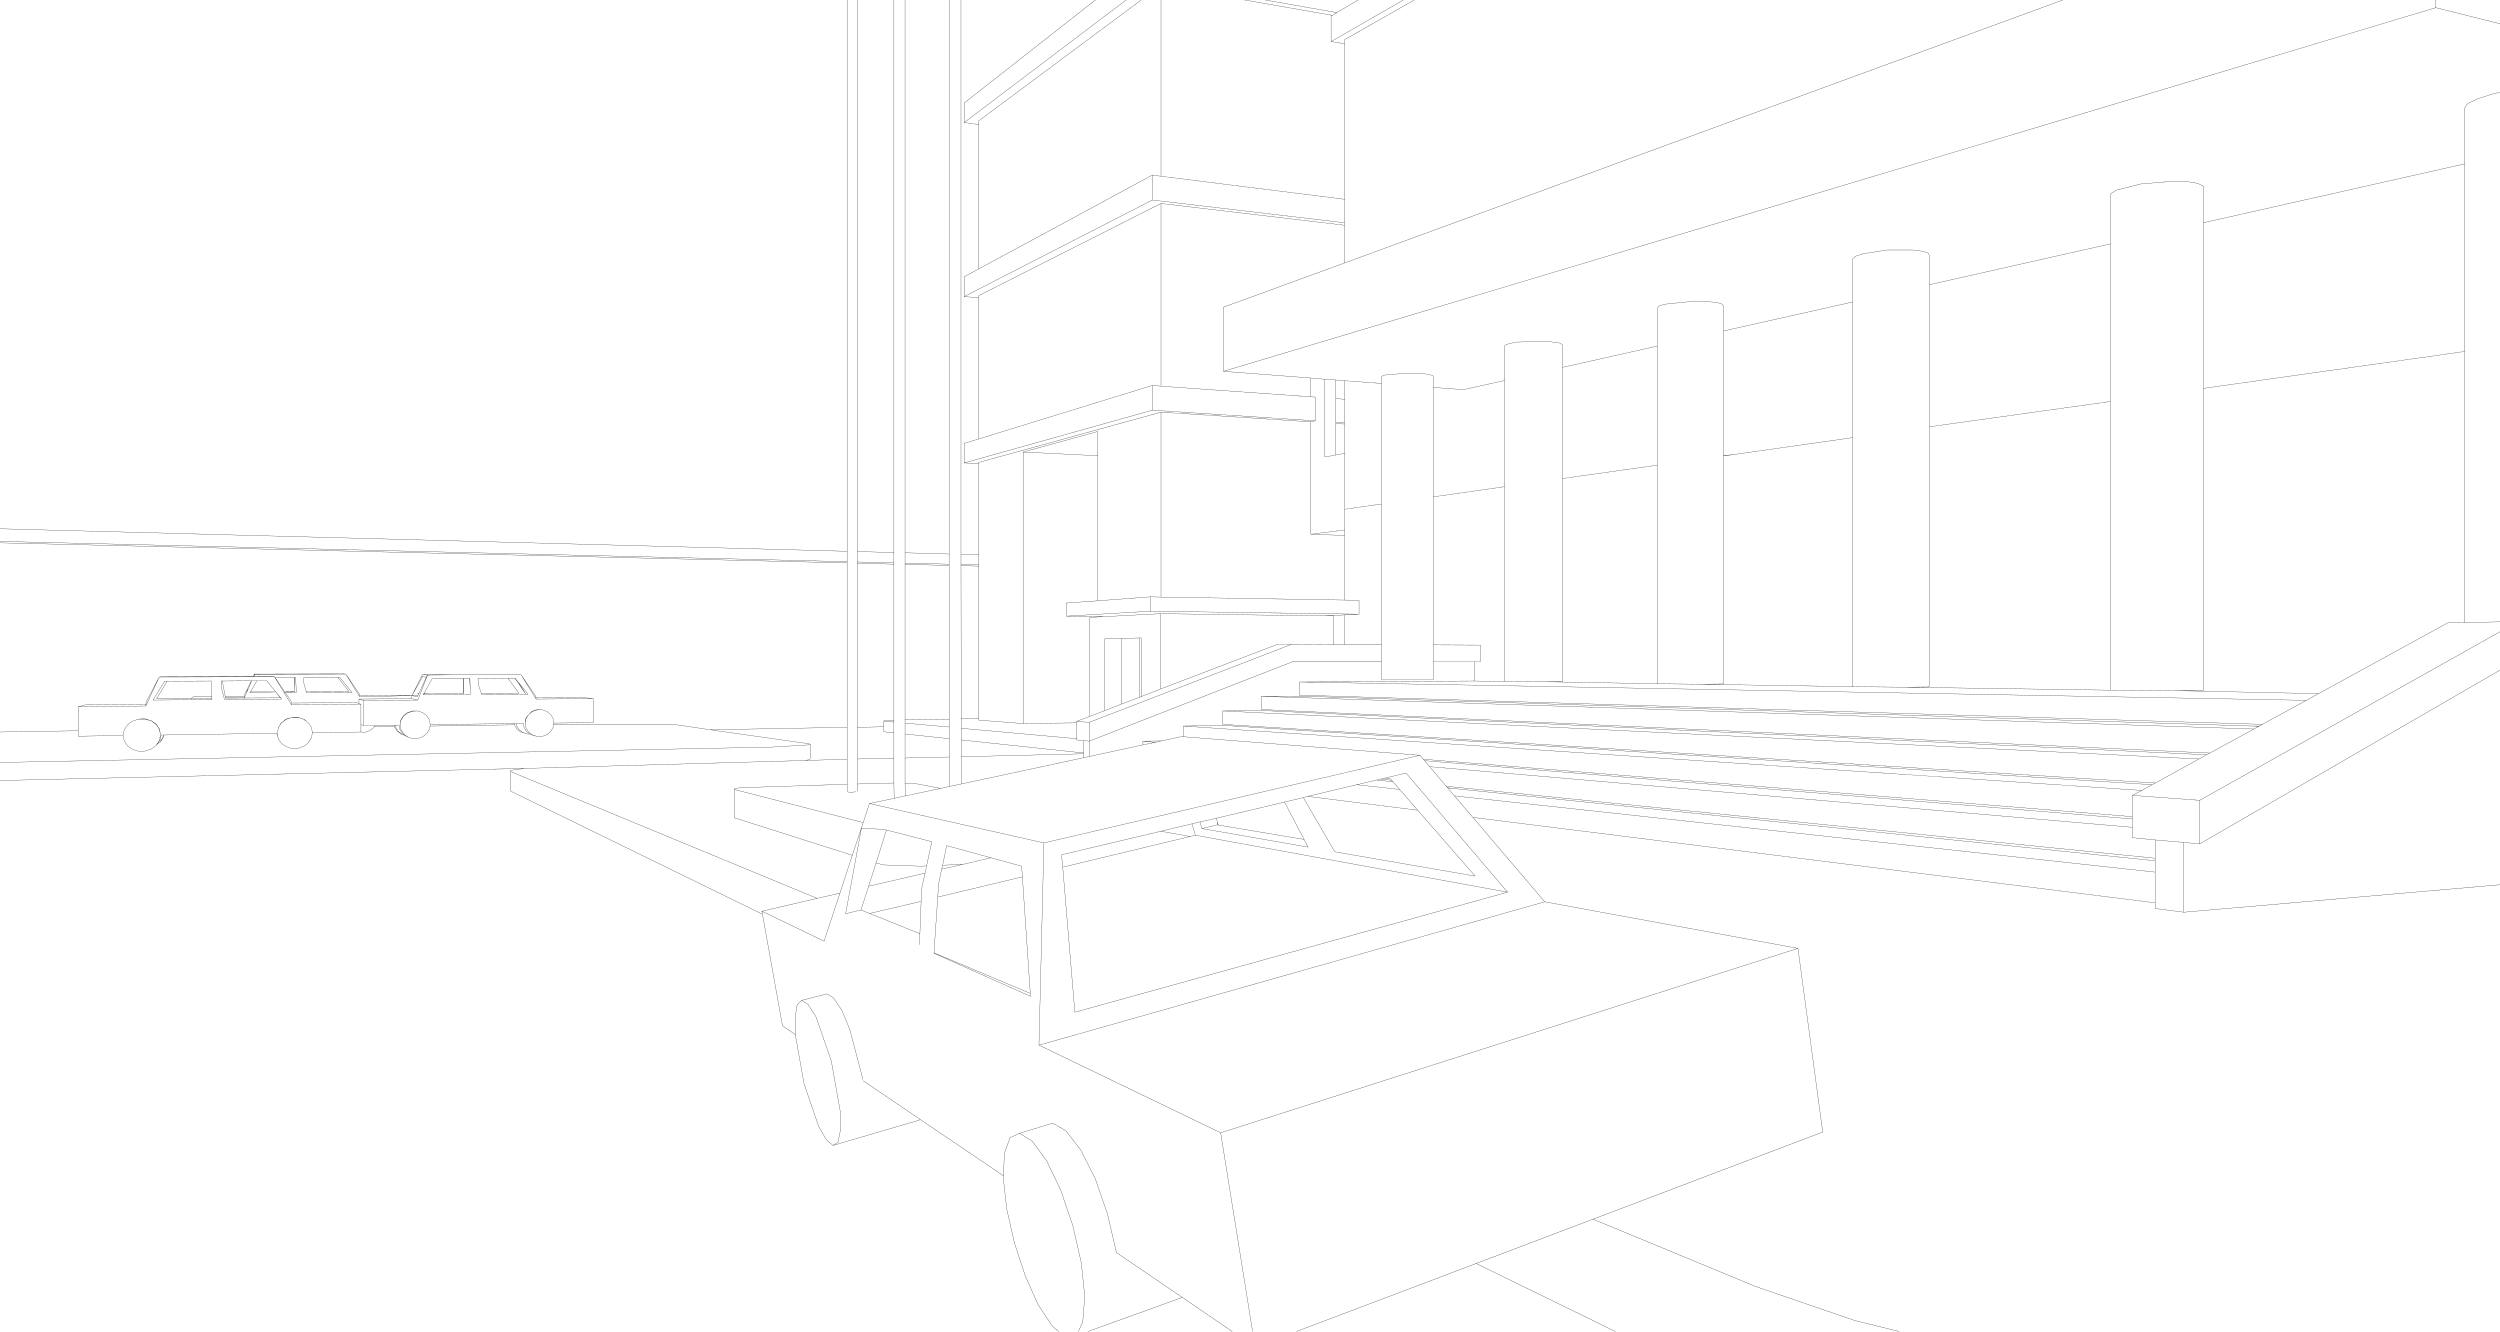 <?xml version="1.0" encoding="UTF-8" standalone="no"?>
<svg xmlns:xlink="http://www.w3.org/1999/xlink" height="268.95px" width="504.95px" xmlns="http://www.w3.org/2000/svg">
  <g transform="matrix(1.0, 0.0, 0.0, 1.0, -1.0, -1.0)">
    <path d="M493.0 1.0 L493.0 2.55 505.95 5.8 M493.0 2.55 L248.1 76.0 265.75 77.35 268.6 77.6 270.8 77.75 272.6 77.9 280.05 78.45 280.05 77.0 280.7 76.75 285.35 76.35 288.75 76.5 289.9 76.7 290.5 76.95 290.5 79.25 296.6 79.7 304.9 77.85 304.9 71.0 305.0 70.7 305.85 70.4 307.3 70.1 313.2 69.9 316.1 70.3 316.6 70.65 316.6 75.2 335.75 70.9 335.75 63.25 336.1 62.8 337.2 62.45 343.5 61.8 347.55 62.05 348.7 62.35 349.1 62.75 349.1 67.85 375.2 62.0 375.2 53.3 375.8 52.75 377.3 52.25 382.15 51.5 387.4 51.5 389.35 51.75 390.5 52.15 390.7 52.65 390.7 58.5 427.3 50.25 427.3 40.15 428.45 39.4 433.45 38.15 440.05 37.6 442.9 37.7 444.95 38.05 446.0 38.6 446.0 46.0 498.8 34.1 498.8 22.85 499.4 21.95 501.4 20.95 504.55 19.95 505.95 19.65 M446.0 46.0 L446.0 79.45 498.75 72.0 498.8 72.0 498.8 34.1 M505.95 126.6 L498.8 126.75 495.4 126.8 469.3 141.1 466.85 142.45 457.95 147.3 457.3 147.65 457.25 147.7 456.25 148.25 447.35 153.1 Q447.0 153.3 446.7 153.45 L445.15 154.3 436.35 159.15 435.7 159.5 435.65 159.5 433.6 160.65 431.7 161.65 445.3 162.65 505.95 128.6 M498.8 126.75 L498.8 72.0 M390.7 58.5 L390.7 87.2 390.75 87.2 427.2 82.1 427.3 82.05 427.3 50.25 M351.6 92.75 L349.1 93.05 349.1 93.1 351.6 92.75 375.15 89.4 375.2 89.4 375.2 62.0 M349.1 67.85 L349.1 93.05 M316.6 75.2 L316.6 97.65 335.75 94.95 335.75 70.9 M375.2 89.4 L375.2 139.65 375.5 139.7 375.8 139.7 385.6 139.8 390.5 139.75 390.7 139.7 390.7 87.2 M375.5 139.7 L344.3 139.2 335.75 139.1 313.1 138.7 312.1 138.7 304.9 138.65 298.75 138.55 263.45 138.75 466.85 142.45 M344.3 139.2 L348.7 139.15 349.1 139.1 349.1 93.1 M457.25 147.7 L456.0 147.65 263.3 141.6 255.75 141.65 456.25 148.25 M457.3 147.65 L456.0 147.65 M469.3 141.1 L440.45 140.5 427.3 140.4 385.6 139.8 M431.6 166.4 L288.8 154.65 288.75 154.65 289.75 155.85 431.7 168.1 431.7 166.4 431.6 166.4 M433.6 160.65 L240.0 147.65 240.0 149.8 287.8 153.55 288.5 154.35 431.7 165.95 431.7 161.65 M431.7 168.1 L431.7 170.2 436.3 170.65 442.1 171.15 445.3 171.45 445.3 162.65 M431.7 166.4 L431.7 165.95 M435.65 159.5 L434.2 159.4 247.85 147.5 240.0 147.65 M435.7 159.5 L434.2 159.4 M436.3 170.65 L436.3 174.35 436.3 174.85 436.3 177.15 436.3 183.35 436.3 184.5 442.1 185.25 442.1 171.15 M436.3 174.35 L293.1 159.8 293.35 160.1 294.5 160.25 436.2 174.85 436.3 174.85 M440.45 140.5 L446.0 140.5 446.0 79.45 M335.75 139.1 L335.75 94.95 M427.3 140.4 L427.3 82.05 M384.65 269.95 L375.55 267.7 355.6 260.85 322.75 247.25 299.15 256.2 327.3 269.95 M505.95 136.35 L445.3 171.45 M442.1 185.25 L505.95 179.7 M322.75 247.25 L369.15 229.65 364.15 192.55 247.55 229.8 254.0 269.95 M235.5 1.0 L235.5 36.6 272.6 41.25 272.6 9.85 269.85 9.4 269.85 4.25 270.1 4.1 252.4 1.0 M270.1 4.1 L271.0 3.55 256.55 1.0 M271.0 3.55 L275.3 1.0 M286.65 1.0 L272.6 9.0 272.6 9.85 M272.6 41.25 L272.6 46.0 272.6 46.5 272.6 54.1 417.65 1.0 M265.75 77.35 L265.75 81.15 266.65 81.2 266.65 86.0 265.7 86.2 265.75 86.2 265.75 108.9 272.6 108.05 272.6 103.85 272.6 92.55 270.8 92.9 268.6 93.3 268.6 77.6 M270.8 86.25 L270.8 86.55 272.6 86.65 272.6 86.4 270.8 86.25 270.8 81.5 270.8 77.75 M272.6 86.4 L272.6 81.65 270.8 81.5 M272.6 77.9 L272.6 81.65 M272.6 86.65 L272.6 92.55 M270.8 92.9 L270.8 86.55 M272.6 54.1 L248.1 63.05 248.1 76.0 M284.45 1.0 L269.85 9.4 M272.6 46.5 L235.5 42.1 235.5 79.0 265.75 81.15 M231.5 1.0 L198.7 25.4 198.7 26.15 198.7 55.3 Q216.25 45.85 233.75 36.35 L235.5 36.6 M198.7 55.3 L195.75 56.9 195.75 60.9 233.75 41.4 233.75 36.35 M228.45 1.0 L195.75 25.75 198.7 26.15 M195.75 25.75 L195.75 21.8 222.25 1.0 M235.5 42.1 L198.7 60.7 198.7 61.15 198.7 89.65 233.75 78.85 235.5 79.0 M198.7 61.15 L195.75 60.9 M198.7 94.65 L198.7 113.05 198.7 115.1 198.7 115.35 198.7 146.15 198.7 146.45 207.65 147.15 207.65 92.3 222.75 88.15 222.75 93.05 222.75 122.35 233.35 121.55 235.5 121.6 235.5 84.25 198.7 94.4 198.7 94.65 195.75 94.5 195.75 90.55 198.7 89.65 M222.75 93.05 L207.65 92.3 M195.75 94.5 L233.75 83.85 233.75 78.85 M218.45 146.7 L221.0 146.9 261.85 131.15 259.0 131.15 235.45 140.15 231.5 141.7 231.1 141.85 227.55 143.2 224.1 144.55 221.1 145.7 218.45 146.7 218.45 147.0 218.45 150.2 218.45 150.45 219.85 150.6 221.0 150.7 221.0 146.9 M235.45 140.15 L235.45 124.95 224.05 125.55 221.1 125.7 221.1 145.7 M218.45 147.0 L207.65 147.15 M224.1 144.55 L224.1 130.05 227.55 129.95 231.1 129.85 231.5 129.85 231.5 141.7 M231.1 141.85 L231.1 129.85 M227.55 129.95 L227.55 143.2 M222.75 122.35 L216.35 122.8 216.35 125.45 233.35 124.45 233.35 121.55 M216.35 125.45 L224.05 125.55 M181.55 1.0 L181.55 112.6 181.55 114.7 181.55 114.95 181.55 146.45 181.55 146.85 181.55 149.0 181.55 154.15 181.55 159.15 181.6 162.25 183.85 161.75 183.8 159.2 183.8 154.1 183.8 149.25 183.8 147.05 183.8 146.35 183.8 115.0 183.8 114.75 183.8 112.65 183.8 1.0 M192.7 1.0 L192.7 112.9 192.7 114.95 192.7 115.2 192.75 146.25 192.75 147.85 192.75 150.2 192.75 153.9 192.75 159.85 195.15 159.35 195.15 153.85 195.15 150.45 195.15 148.1 195.15 146.2 195.1 115.25 195.1 115.0 195.1 112.95 195.1 1.0 M195.1 112.95 L198.7 113.05 M198.7 115.1 L195.1 115.0 M195.1 115.25 L198.7 115.35 M192.7 112.9 L183.8 112.65 M192.7 115.2 L183.8 115.0 M183.8 114.75 L192.7 114.95 M1.0 110.65 L172.1 114.7 172.1 114.45 1.0 110.35 M172.1 114.45 L172.1 112.35 1.0 107.8 M181.55 114.7 L174.15 114.5 174.15 114.75 181.55 114.95 M174.15 114.5 L174.15 112.4 174.15 1.0 M174.15 112.4 L181.55 112.6 M174.15 114.75 L174.15 147.9 179.5 147.8 179.5 146.65 179.6 146.55 181.55 146.45 M179.5 146.65 L181.55 146.85 M198.7 146.15 L195.15 146.2 M183.8 147.05 L192.75 147.85 M192.75 146.25 L183.8 146.35 M1.0 148.85 L16.8 148.6 16.8 143.75 18.3 143.35 30.5 143.25 30.5 142.85 33.15 137.75 33.75 137.65 52.2 137.6 52.35 137.15 52.4 137.15 70.35 137.1 70.85 137.15 73.6 141.2 73.65 141.55 83.75 141.45 84.0 141.5 84.2 141.5 86.15 137.6 86.3 137.25 87.35 137.25 92.7 137.3 106.25 137.3 109.15 141.55 109.25 141.9 118.25 141.85 120.8 142.1 120.8 146.95 112.85 147.05 112.8 147.3 137.05 147.3 144.45 148.4 172.1 147.9 172.1 114.7 M183.85 161.75 L191.0 160.25 186.4 159.35 183.8 159.2 M192.75 159.85 L191.0 160.25 M192.75 150.2 L183.8 149.25 M183.8 154.1 L192.75 153.9 M181.55 159.15 L174.15 159.35 174.15 160.85 M174.15 159.35 L174.15 154.3 174.15 147.9 M181.55 154.15 L174.15 154.3 M181.55 149.0 L179.9 148.85 179.5 148.75 179.5 147.8 M144.45 148.4 L164.2 151.2 164.65 151.3 164.65 154.3 164.35 154.45 163.65 154.6 172.1 154.35 172.1 147.9 M164.65 151.3 L164.35 151.45 156.85 151.9 1.0 155.0 M163.65 154.6 L107.0 156.2 104.15 156.6 104.15 156.85 166.05 182.45 170.65 181.4 173.15 173.75 149.4 166.2 149.3 166.1 149.3 160.45 149.3 160.35 149.45 160.25 150.65 160.1 172.1 159.4 172.1 154.35 M247.55 229.8 L210.85 212.1 211.85 171.25 176.6 163.3 175.35 167.15 173.15 173.75 M186.7 191.8 L186.8 189.6 176.65 185.5 174.9 184.8 171.8 185.55 175.0 168.25 179.75 168.55 180.05 168.65 189.2 171.0 188.15 175.9 187.85 177.35 187.1 180.7 187.05 183.05 186.8 189.6 M176.6 163.3 L181.6 162.25 M173.85 160.95 L173.55 160.95 173.2 161.0 172.55 161.0 172.25 160.95 172.1 159.4 M180.05 168.65 L177.95 175.3 179.5 175.7 186.95 175.95 188.15 175.9 M170.65 181.4 L167.45 191.1 154.9 185.05 155.0 185.65 159.05 208.2 161.7 210.0 161.6 206.55 162.0 204.0 162.9 203.05 168.0 201.75 168.4 201.95 169.35 202.55 171.0 205.0 172.65 208.95 175.3 219.05 M187.85 177.35 L176.45 180.0 174.9 184.8 M177.95 175.3 L176.45 180.0 M195.45 175.6 L191.2 176.55 190.6 179.4 190.4 182.2 207.5 178.1 207.35 175.95 201.15 174.25 195.45 175.6 191.4 175.75 191.2 176.55 M189.65 193.55 L209.15 202.25 209.1 201.65 189.65 193.45 189.65 193.55 M190.4 182.2 L189.65 193.45 M191.4 175.75 L192.2 171.8 201.15 174.25 M187.05 183.05 L176.65 185.5 M240.0 149.8 L239.8 149.75 235.6 150.65 234.35 150.95 231.85 151.45 221.0 153.8 219.85 154.05 195.15 159.35 M234.35 150.95 L231.85 150.7 231.85 151.45 M241.75 167.4 L235.45 168.9 241.4 169.95 242.45 169.7 241.75 167.4 243.4 167.0 246.75 166.25 260.45 163.0 264.25 162.1 265.15 161.85 275.0 159.5 275.05 159.5 279.05 158.55 279.9 158.35 280.75 158.15 285.0 157.15 305.5 181.2 218.1 205.45 215.65 176.15 215.4 173.65 235.45 168.9 M235.6 150.65 L231.85 150.7 M219.85 150.6 L219.85 153.05 219.85 153.25 219.85 154.05 M195.15 150.45 L219.5 153.05 219.85 153.05 M221.0 153.8 L221.0 150.7 262.2 134.6 280.05 134.6 280.05 131.2 272.6 131.2 270.4 131.2 261.85 131.15 M215.65 176.15 L241.4 169.95 M195.15 148.1 L218.45 150.2 M195.15 153.85 L219.85 153.25 M290.5 79.25 L290.5 101.35 304.85 99.3 304.9 99.3 304.9 77.85 M290.5 131.25 L290.5 134.65 298.75 134.65 300.0 134.65 300.0 131.3 290.5 131.25 290.5 101.35 M280.05 134.6 L280.05 138.3 290.5 138.3 290.5 134.65 M298.75 134.65 L298.75 138.55 M316.6 97.65 L316.6 138.65 316.1 138.7 313.1 138.7 M304.9 138.65 L304.9 99.3 M272.6 108.05 L272.6 109.15 272.6 122.2 275.5 122.25 275.5 125.05 272.6 125.2 272.6 131.2 M280.05 131.2 L280.05 102.8 272.6 103.85 M265.75 108.9 L272.6 109.15 M255.75 141.65 L255.75 144.3 447.35 153.1 M446.7 153.45 L255.65 144.5 247.95 144.6 445.15 154.3 M247.95 144.6 L247.95 147.3 436.35 159.15 M272.6 125.2 L268.4 125.4 270.4 125.4 270.4 131.2 M263.45 138.75 L263.45 141.4 457.95 147.3 M279.05 158.55 L282.35 158.9 282.1 158.6 279.9 158.35 M282.1 158.6 L281.8 158.25 280.75 158.15 M264.25 162.1 L270.6 173.05 298.95 177.95 287.35 164.65 265.15 161.85 M264.4 170.55 L247.1 167.65 246.9 167.6 243.75 168.35 265.2 172.1 264.4 170.55 260.45 163.0 M246.75 166.25 L246.85 167.05 247.1 167.65 M246.9 167.6 L246.85 167.05 M243.4 167.0 L243.75 168.35 M288.75 154.65 L288.5 154.35 M293.1 159.8 L289.75 155.85 M210.85 212.1 L313.0 183.15 298.5 166.1 294.75 161.75 293.4 160.15 293.35 160.1 M287.35 164.65 L283.7 160.45 275.05 159.5 M293.4 160.15 L294.5 160.25 M283.7 160.45 L282.35 158.9 M235.45 124.95 L268.4 125.4 M280.05 78.45 L280.05 102.8 M305.5 181.2 L242.45 169.7 M287.8 153.55 L211.85 171.25 M172.1 112.35 L172.1 1.0 M275.5 125.05 L233.35 124.45 M266.65 86.0 L233.75 83.85 M235.5 84.25 L265.7 86.2 M272.6 122.2 L235.5 121.6 M272.6 46.0 L233.75 41.4 M45.7 138.55 L45.7 139.85 46.35 142.3 57.9 142.2 56.7 140.75 57.65 141.95 46.55 142.0 46.55 141.95 46.5 141.7 45.9 138.55 45.7 138.55 M46.55 141.95 L50.35 141.95 50.35 141.7 46.5 141.7 M50.35 141.95 L51.15 140.15 50.65 140.8 50.35 141.35 50.35 141.7 M43.8 142.05 L43.8 142.3 31.9 142.4 34.25 138.6 34.75 138.6 43.65 138.55 43.8 141.75 43.8 142.05 39.6 142.1 32.65 142.1 34.75 138.6 M60.7 137.85 L60.5 137.85 60.55 140.7 59.45 140.8 60.85 140.9 60.75 138.55 60.7 137.85 M60.5 137.85 L60.45 137.85 60.55 140.7 58.65 140.7 59.45 140.8 58.6 140.85 59.8 142.65 59.85 143.0 72.95 142.9 73.5 143.1 73.5 142.2 84.1 142.1 84.2 141.55 84.0 141.5 73.65 141.75 70.85 137.15 52.4 137.2 52.3 137.6 56.2 137.6 56.4 137.65 56.55 137.85 60.45 137.85 M56.4 137.65 L58.35 140.85 58.6 140.85 56.55 137.85 M52.3 137.6 L52.25 137.7 56.4 137.65 M52.2 137.6 L52.4 137.15 M51.15 140.15 L51.85 138.5 51.75 138.5 50.65 140.8 M56.7 140.75 L51.45 140.95 51.6 140.75 52.9 138.5 51.85 138.5 M52.2 137.6 L52.3 137.6 M51.6 140.75 L56.7 140.75 54.85 138.5 52.9 138.5 M58.35 140.85 L59.85 143.35 59.85 143.0 M57.4 147.7 L57.2 148.0 57.15 148.4 57.0 149.05 57.0 149.1 57.2 150.2 57.85 151.15 58.8 151.8 59.95 152.2 61.2 152.15 62.35 151.75 63.25 151.05 63.9 150.05 64.1 149.0 63.9 147.9 63.25 146.95 62.9 146.65 62.55 146.45 62.3 146.25 61.95 146.15 61.2 145.9 59.95 145.9 58.8 146.3 57.85 147.0 57.4 147.7 57.8 147.0 58.1 146.8 58.75 146.25 59.95 145.9 60.3 145.85 61.15 145.85 61.95 146.15 62.35 146.25 62.9 146.65 M57.15 148.4 L57.2 147.95 57.4 147.7 M51.75 138.5 L45.9 138.55 M69.25 137.85 L71.5 140.65 62.85 140.7 62.9 140.9 72.1 140.85 69.65 137.85 69.25 137.85 62.35 137.85 62.35 138.9 62.85 140.7 M73.9 147.3 L73.9 148.85 74.75 148.9 75.7 148.55 76.45 148.0 76.55 147.8 76.7 147.55 74.35 147.55 73.9 147.3 73.9 143.25 59.85 143.35 M92.7 137.3 L87.35 137.35 85.4 142.4 74.35 142.45 74.35 147.55 M73.5 143.1 L73.9 143.25 M76.55 147.8 L80.7 147.75 80.65 147.5 76.7 147.55 M80.7 147.75 L80.7 147.85 81.2 148.65 82.0 149.25 82.25 149.35 81.45 148.75 80.95 147.95 80.85 147.5 80.65 147.5 M73.5 142.2 L74.35 142.45 M16.8 148.6 L16.8 149.7 25.85 149.55 26.1 148.4 26.75 147.4 27.75 146.65 27.8 146.65 28.4 146.45 29.0 146.25 29.05 146.25 29.45 146.2 30.35 146.2 31.6 146.6 32.6 147.3 32.75 147.6 33.25 148.3 33.4 149.4 33.4 149.45 33.2 150.55 32.55 151.55 32.7 151.4 32.8 151.25 33.35 150.4 33.55 149.45 34.0 149.45 34.15 149.45 56.85 149.1 57.1 149.6 57.15 150.05 57.2 150.2 M29.05 146.25 L30.3 146.25 31.55 146.6 32.55 147.35 33.2 148.3 33.4 149.4 M28.4 146.45 L29.05 146.25 M39.6 142.1 L40.0 141.75 43.8 141.75 M16.8 143.75 L30.45 143.6 30.5 143.25 M30.45 143.6 L33.15 137.75 52.25 137.7 M34.0 149.45 L33.9 149.95 33.3 150.9 33.45 150.75 34.05 149.8 34.15 149.45 M32.8 151.25 L33.3 150.9 M25.85 149.55 L26.1 150.65 26.75 151.65 27.75 152.35 29.0 152.75 30.3 152.7 31.55 152.3 32.55 151.55 M64.1 149.0 L73.9 148.85 M86.15 137.6 L86.35 137.65 87.1 137.8 87.3 137.35 86.3 137.25 M87.3 137.35 L87.35 137.25 M87.35 137.35 L87.3 137.35 M86.55 141.15 L86.45 141.35 96.05 141.25 96.0 140.45 95.85 138.05 94.65 138.05 94.65 141.05 94.6 141.05 88.85 141.1 87.75 141.1 86.55 141.15 86.6 141.1 88.3 138.05 94.55 138.05 94.65 138.05 M86.6 141.1 L87.75 141.1 M84.2 141.55 L84.2 141.5 86.35 137.65 M84.2 141.5 L85.4 141.5 85.6 141.15 85.3 141.15 85.6 141.1 87.1 137.8 M85.6 141.15 L85.6 141.1 M84.2 141.5 L85.3 141.75 85.4 141.5 M80.85 147.5 L81.6 147.45 81.75 148.3 82.3 149.15 82.8 149.55 83.1 149.75 83.35 149.85 82.55 149.25 82.0 148.4 81.8 147.45 81.8 147.4 81.95 146.45 82.45 145.6 83.3 144.95 84.3 144.6 85.35 144.6 85.4 144.6 86.4 144.95 87.2 145.55 87.75 146.4 87.9 147.35 104.9 147.15 105.25 147.15 106.7 147.1 106.7 147.15 106.85 147.95 107.35 148.75 108.0 149.25 108.1 149.35 109.5 149.75 108.55 149.45 107.75 148.85 107.25 148.05 107.1 147.1 107.15 146.15 107.75 145.35 107.9 145.25 108.4 144.7 109.35 144.35 110.35 144.35 110.5 144.35 111.45 144.7 112.2 145.3 112.7 146.1 112.85 147.05 M85.35 144.6 L84.35 144.65 83.35 145.0 82.55 145.6 82.0 146.45 81.8 147.4 M87.9 147.35 L87.85 147.65 104.95 147.4 104.9 147.15 M83.35 149.85 L84.35 150.2 85.4 150.15 86.4 149.8 87.2 149.15 87.75 148.3 87.85 147.65 M84.1 142.1 L85.4 142.4 M98.25 141.25 L107.2 141.2 105.0 138.0 103.6 138.0 105.8 141.0 98.2 141.05 98.25 141.25 M103.6 138.0 L97.55 138.05 97.6 139.15 98.2 141.05 M96.0 140.45 L95.9 138.05 95.85 138.05 M94.6 141.05 L94.55 138.05 M109.25 141.9 L109.3 142.2 120.8 142.1 M107.65 141.2 L105.7 138.8 107.2 141.2 107.65 141.2 M105.7 138.8 L105.05 138.0 105.0 138.0 M104.95 147.4 L104.95 147.5 105.45 148.3 106.2 148.85 107.5 149.25 106.6 148.95 105.85 148.4 105.35 147.6 105.25 147.15 M110.35 144.35 L109.5 144.4 108.55 144.7 107.9 145.25 M107.1 147.1 L107.25 146.15 107.75 145.35 M109.3 142.2 L106.25 137.3 M109.5 149.75 L110.5 149.75 111.45 149.4 112.2 148.8 112.7 147.95 112.8 147.3 M107.5 149.25 L108.0 149.25 M155.0 185.65 L104.15 160.8 104.15 156.85 M82.25 149.35 L82.8 149.55 M107.0 156.2 L1.0 158.65 M161.7 210.0 L161.7 210.35 163.4 219.9 166.35 228.5 167.9 231.2 169.25 232.35 170.25 231.7 170.75 229.3 170.7 225.4 168.9 215.25 165.8 206.35 164.2 203.85 162.9 203.05 M262.8 269.95 L299.15 256.2 M220.7 269.95 L239.8 263.05 226.5 254.0 224.7 246.25 222.25 239.15 219.3 233.3 216.3 229.4 213.65 227.85 206.9 229.9 209.5 231.5 212.4 235.45 215.25 241.4 217.7 248.6 219.4 256.05 220.1 262.8 219.7 267.95 218.8 269.95 M206.9 229.9 L205.0 230.8 203.85 234.0 203.7 238.5 203.65 239.0 204.35 245.25 205.9 252.05 208.1 258.75 210.7 264.55 213.55 268.85 214.85 269.95 M169.25 232.35 L186.65 227.25 186.85 227.1 175.35 219.3 M186.85 227.1 L203.7 238.5 M249.9 269.95 L239.8 263.05 M209.1 201.65 L207.5 178.1 M154.9 185.05 L166.05 182.45 M175.35 167.15 L149.3 160.45 M298.5 166.1 L436.3 183.35 M364.15 192.55 L313.0 183.15 M436.3 177.15 L294.75 161.75" fill="none" stroke="#000000" stroke-linecap="round" stroke-linejoin="round" stroke-width="0.05"/>
  </g>
</svg>
